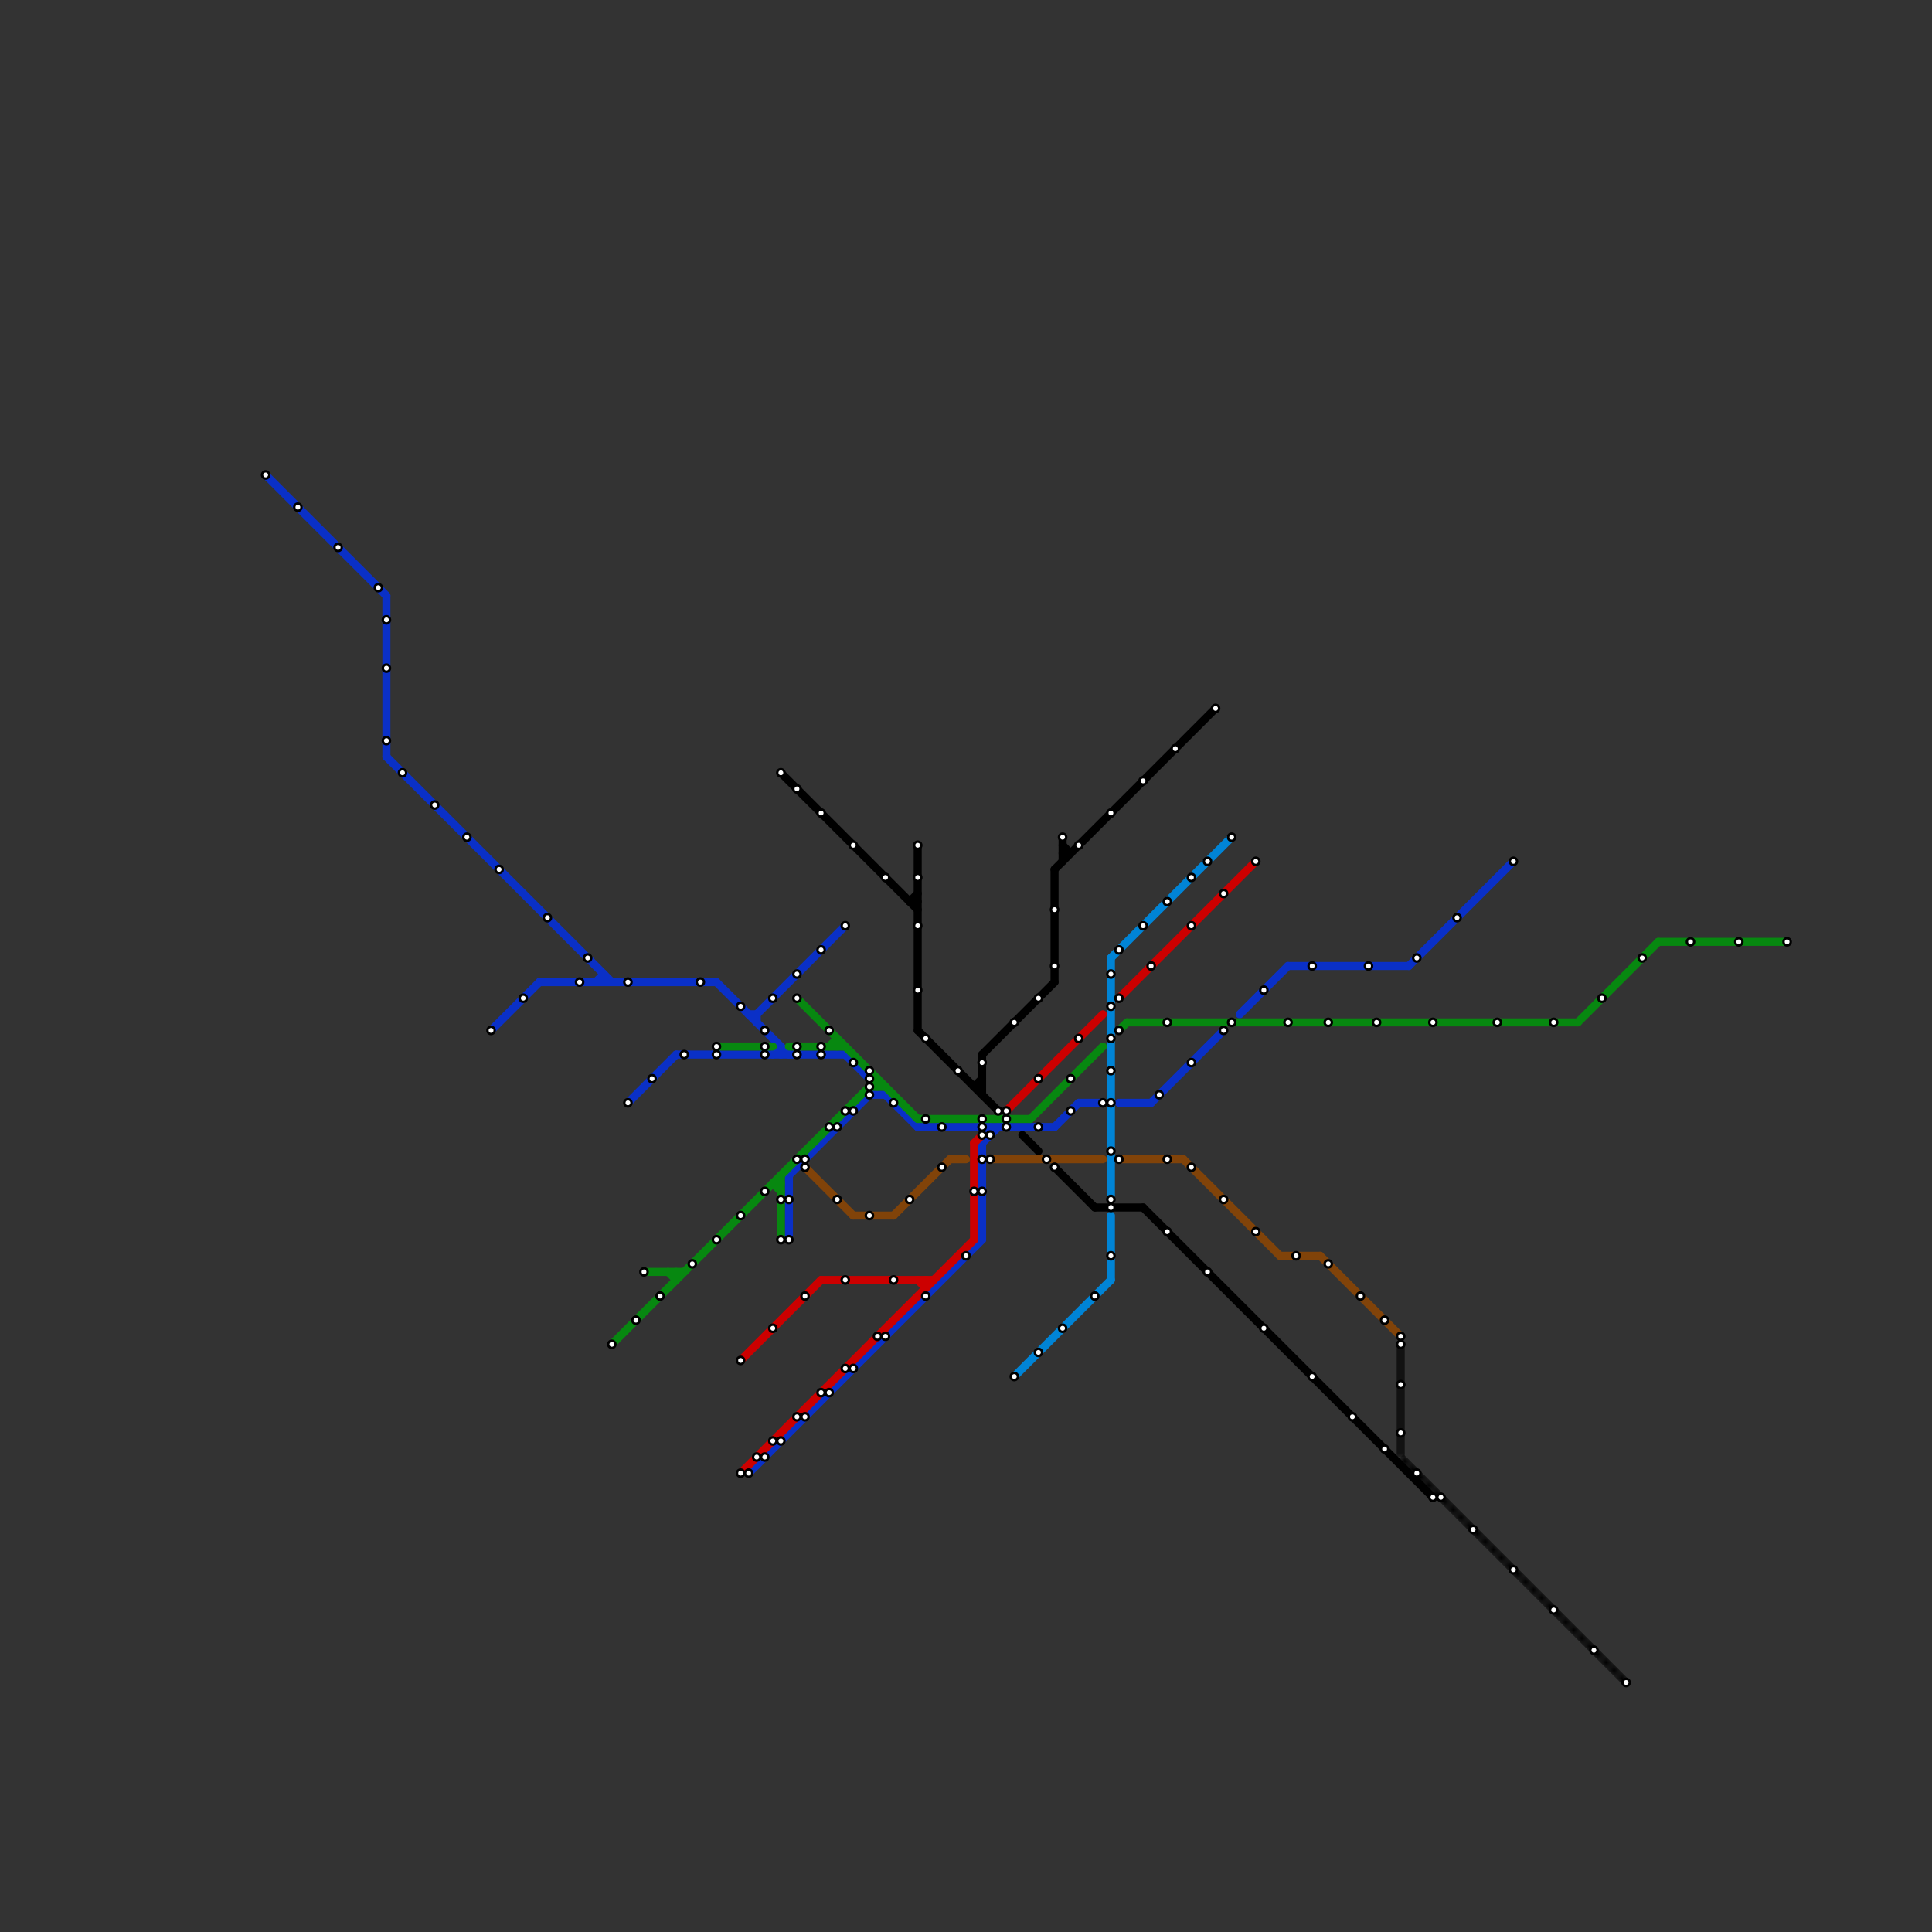 
<svg version="1.1" xmlns="http://www.w3.org/2000/svg" viewBox="0 0 240 240">
<rect x="0" y="0" width="240" height="240" fill="#333333" stroke="none"/>
<style>text { font: 1px Helvetica; font-weight: 600; white-space: pre; dominant-baseline: central; } line { stroke-width: 1; fill: none; stroke-linecap: round; stroke-linejoin: round; } .c0 { stroke: #814309 } .c1 { stroke: #0a30c7 } .c2 { stroke: #078810 } .c3 { stroke: #cc0000 } .c4 { stroke: #0084d6 } .c5 { stroke: #000000 } .lho1 { stroke-width: 0.6; stroke-linecap: butt; }.w1 { stroke-width: 1; }.l6 { stroke-linecap: butt; }</style><defs><g id="wm-xf"><circle r="1.2" fill="#000"/><circle r="0.9" fill="#fff"/><circle r="0.6" fill="#000"/><circle r="0.3" fill="#fff"/></g><g id="wm"><circle r="0.6" fill="#000"/><circle r="0.3" fill="#fff"/></g></defs><line class="c0 " x1="147" y1="144" x2="159" y2="156"/><line class="c0 " x1="100" y1="145" x2="106" y2="151"/><line class="c0 " x1="159" y1="156" x2="164" y2="156"/><line class="c0 " x1="111" y1="151" x2="118" y2="144"/><line class="c0 " x1="118" y1="144" x2="120" y2="144"/><line class="c0 " x1="106" y1="151" x2="111" y2="151"/><line class="c0 " x1="123" y1="144" x2="137" y2="144"/><line class="c0 " x1="164" y1="156" x2="174" y2="166"/><line class="c0 " x1="139" y1="144" x2="147" y2="144"/><line class="c1 " x1="122" y1="142" x2="124" y2="140"/><line class="c1 " x1="154" y1="126" x2="160" y2="120"/><line class="c1 " x1="74" y1="122" x2="75" y2="121"/><line class="c1 " x1="114" y1="140" x2="131" y2="140"/><line class="c1 " x1="89" y1="122" x2="98" y2="131"/><line class="c1 " x1="134" y1="137" x2="137" y2="137"/><line class="c1 " x1="48" y1="94" x2="76" y2="122"/><line class="c1 " x1="61" y1="128" x2="67" y2="122"/><line class="c1 " x1="123" y1="140" x2="123" y2="141"/><line class="c1 " x1="110" y1="136" x2="114" y2="140"/><line class="c1 " x1="93" y1="183" x2="122" y2="154"/><line class="c1 " x1="122" y1="140" x2="123" y2="141"/><line class="c1 " x1="143" y1="137" x2="152" y2="128"/><line class="c1 " x1="122" y1="142" x2="122" y2="154"/><line class="c1 " x1="48" y1="74" x2="48" y2="94"/><line class="c1 " x1="108" y1="136" x2="110" y2="136"/><line class="c1 " x1="160" y1="120" x2="175" y2="120"/><line class="c1 " x1="75" y1="121" x2="75" y2="122"/><line class="c1 " x1="84" y1="131" x2="105" y2="131"/><line class="c1 " x1="98" y1="146" x2="98" y2="154"/><line class="c1 " x1="94" y1="126" x2="105" y2="115"/><line class="c1 " x1="105" y1="131" x2="108" y2="134"/><line class="c1 " x1="175" y1="120" x2="188" y2="107"/><line class="c1 " x1="131" y1="140" x2="134" y2="137"/><line class="c1 " x1="33" y1="59" x2="48" y2="74"/><line class="c1 " x1="93" y1="126" x2="94" y2="126"/><line class="c1 " x1="67" y1="122" x2="89" y2="122"/><line class="c1 " x1="98" y1="146" x2="108" y2="136"/><line class="c1 " x1="78" y1="137" x2="84" y2="131"/><line class="c1 " x1="94" y1="126" x2="94" y2="127"/><line class="c1 " x1="96" y1="131" x2="97" y2="130"/><line class="c1 " x1="139" y1="137" x2="143" y2="137"/><line class="c1 " x1="97" y1="130" x2="97" y2="131"/><line class="c2 " x1="103" y1="130" x2="104" y2="129"/><line class="c2 " x1="140" y1="127" x2="196" y2="127"/><line class="c2 " x1="84" y1="158" x2="84" y2="159"/><line class="c2 " x1="97" y1="146" x2="97" y2="154"/><line class="c2 " x1="139" y1="128" x2="140" y2="127"/><line class="c2 " x1="83" y1="158" x2="84" y2="159"/><line class="c2 " x1="206" y1="117" x2="222" y2="117"/><line class="c2 " x1="98" y1="130" x2="105" y2="130"/><line class="c2 " x1="80" y1="158" x2="85" y2="158"/><line class="c2 " x1="96" y1="147" x2="97" y2="148"/><line class="c2 " x1="196" y1="127" x2="206" y2="117"/><line class="c2 " x1="108" y1="135" x2="110" y2="135"/><line class="c2 " x1="89" y1="130" x2="96" y2="130"/><line class="c2 " x1="128" y1="139" x2="137" y2="130"/><line class="c2 " x1="114" y1="139" x2="128" y2="139"/><line class="c2 " x1="109" y1="134" x2="109" y2="135"/><line class="c2 " x1="99" y1="124" x2="114" y2="139"/><line class="c2 " x1="96" y1="147" x2="97" y2="147"/><line class="c2 " x1="104" y1="129" x2="104" y2="130"/><line class="c2 " x1="76" y1="167" x2="109" y2="134"/><line class="c3 " x1="121" y1="142" x2="122" y2="141"/><line class="c3 " x1="115" y1="159" x2="115" y2="160"/><line class="c3 " x1="125" y1="138" x2="137" y2="126"/><line class="c3 " x1="121" y1="142" x2="121" y2="154"/><line class="c3 " x1="139" y1="124" x2="156" y2="107"/><line class="c3 " x1="102" y1="159" x2="116" y2="159"/><line class="c3 " x1="114" y1="159" x2="115" y2="160"/><line class="c3 " x1="92" y1="183" x2="121" y2="154"/><line class="c3 " x1="92" y1="169" x2="102" y2="159"/><line class="c4 " x1="138" y1="151" x2="138" y2="159"/><line class="c4 " x1="126" y1="171" x2="138" y2="159"/><line class="c4 " x1="138" y1="119" x2="153" y2="104"/><line class="c4 " x1="138" y1="119" x2="138" y2="149"/><line class="c5 " x1="97" y1="96" x2="114" y2="113"/><line class="c5 " x1="113" y1="112" x2="114" y2="112"/><line class="c5 " x1="132" y1="105" x2="133" y2="106"/><line class="c5 " x1="113" y1="112" x2="114" y2="111"/><line class="c5 " x1="122" y1="131" x2="122" y2="136"/><line class="c5 " x1="122" y1="131" x2="131" y2="122"/><line class="c5 " x1="132" y1="104" x2="132" y2="107"/><line class="c5 " x1="132" y1="106" x2="133" y2="106"/><line class="c5 " x1="121" y1="135" x2="122" y2="135"/><line class="c5 " x1="114" y1="105" x2="114" y2="128"/><line class="c5 " x1="114" y1="128" x2="124" y2="138"/><line class="c5 " x1="127" y1="141" x2="129" y2="143"/><line class="c5 " x1="131" y1="108" x2="131" y2="122"/><line class="c5 " x1="131" y1="145" x2="136" y2="150"/><line class="c5 " x1="136" y1="150" x2="142" y2="150"/><line class="c5 " x1="142" y1="150" x2="178" y2="186"/><line class="c5 " x1="121" y1="135" x2="122" y2="134"/><line class="c5 " x1="131" y1="108" x2="151" y2="88"/><mask id="k6-2-1" maskUnits="userSpaceOnUse"><line class="l6" x1="174" y1="181" x2="202" y2="209" stroke="#fff"/><line class="lho1" x1="174" y1="181" x2="202" y2="209" stroke="#000"/></mask><line class="c5 l6" x1="174" y1="181" x2="202" y2="209" mask="url(#k6-2-1)"/><mask id="k6-2-2" maskUnits="userSpaceOnUse"><line class="l6" x1="174" y1="167" x2="174" y2="181" stroke="#fff"/><line class="lho1" x1="174" y1="167" x2="174" y2="181" stroke="#000"/></mask><line class="c5 l6" x1="174" y1="167" x2="174" y2="181" mask="url(#k6-2-2)"/>

<use x="33" y="59" href="#wm"/><use x="37" y="63" href="#wm"/><use x="42" y="68" href="#wm"/><use x="47" y="73" href="#wm"/><use x="48" y="77" href="#wm"/><use x="48" y="83" href="#wm"/><use x="48" y="92" href="#wm"/><use x="50" y="96" href="#wm"/><use x="54" y="100" href="#wm"/><use x="58" y="104" href="#wm"/><use x="61" y="128" href="#wm"/><use x="62" y="108" href="#wm"/><use x="65" y="124" href="#wm"/><use x="68" y="114" href="#wm"/><use x="72" y="122" href="#wm"/><use x="73" y="119" href="#wm"/><use x="76" y="167" href="#wm"/><use x="78" y="122" href="#wm"/><use x="78" y="137" href="#wm"/><use x="79" y="164" href="#wm"/><use x="80" y="158" href="#wm"/><use x="81" y="134" href="#wm"/><use x="82" y="161" href="#wm"/><use x="85" y="131" href="#wm"/><use x="86" y="157" href="#wm"/><use x="87" y="122" href="#wm"/><use x="89" y="130" href="#wm"/><use x="89" y="131" href="#wm"/><use x="89" y="154" href="#wm"/><use x="92" y="125" href="#wm"/><use x="92" y="151" href="#wm"/><use x="92" y="169" href="#wm"/><use x="92" y="183" href="#wm"/><use x="93" y="183" href="#wm"/><use x="94" y="181" href="#wm"/><use x="95" y="128" href="#wm"/><use x="95" y="130" href="#wm"/><use x="95" y="131" href="#wm"/><use x="95" y="148" href="#wm"/><use x="95" y="181" href="#wm"/><use x="96" y="124" href="#wm"/><use x="96" y="165" href="#wm"/><use x="96" y="179" href="#wm"/><use x="97" y="96" href="#wm"/><use x="97" y="149" href="#wm"/><use x="97" y="154" href="#wm"/><use x="97" y="179" href="#wm"/><use x="98" y="149" href="#wm"/><use x="98" y="154" href="#wm"/><use x="99" y="98" href="#wm"/><use x="99" y="121" href="#wm"/><use x="99" y="124" href="#wm"/><use x="99" y="130" href="#wm"/><use x="99" y="131" href="#wm"/><use x="99" y="144" href="#wm"/><use x="99" y="176" href="#wm"/><use x="100" y="144" href="#wm"/><use x="100" y="145" href="#wm"/><use x="100" y="161" href="#wm"/><use x="100" y="176" href="#wm"/><use x="102" y="101" href="#wm"/><use x="102" y="118" href="#wm"/><use x="102" y="130" href="#wm"/><use x="102" y="131" href="#wm"/><use x="102" y="173" href="#wm"/><use x="103" y="128" href="#wm"/><use x="103" y="140" href="#wm"/><use x="103" y="173" href="#wm"/><use x="104" y="140" href="#wm"/><use x="104" y="149" href="#wm"/><use x="105" y="115" href="#wm"/><use x="105" y="138" href="#wm"/><use x="105" y="159" href="#wm"/><use x="105" y="170" href="#wm"/><use x="106" y="105" href="#wm"/><use x="106" y="132" href="#wm"/><use x="106" y="138" href="#wm"/><use x="106" y="170" href="#wm"/><use x="108" y="133" href="#wm"/><use x="108" y="134" href="#wm"/><use x="108" y="135" href="#wm"/><use x="108" y="136" href="#wm"/><use x="108" y="151" href="#wm"/><use x="109" y="166" href="#wm"/><use x="110" y="109" href="#wm"/><use x="110" y="166" href="#wm"/><use x="111" y="137" href="#wm"/><use x="111" y="159" href="#wm"/><use x="113" y="149" href="#wm"/><use x="114" y="105" href="#wm"/><use x="114" y="109" href="#wm"/><use x="114" y="115" href="#wm"/><use x="114" y="123" href="#wm"/><use x="115" y="129" href="#wm"/><use x="115" y="139" href="#wm"/><use x="115" y="161" href="#wm"/><use x="117" y="140" href="#wm"/><use x="117" y="145" href="#wm"/><use x="119" y="133" href="#wm"/><use x="120" y="156" href="#wm"/><use x="121" y="148" href="#wm"/><use x="122" y="132" href="#wm"/><use x="122" y="139" href="#wm"/><use x="122" y="140" href="#wm"/><use x="122" y="141" href="#wm"/><use x="122" y="144" href="#wm"/><use x="122" y="148" href="#wm"/><use x="123" y="141" href="#wm"/><use x="123" y="144" href="#wm"/><use x="124" y="138" href="#wm"/><use x="125" y="138" href="#wm"/><use x="125" y="139" href="#wm"/><use x="125" y="140" href="#wm"/><use x="126" y="127" href="#wm"/><use x="126" y="171" href="#wm"/><use x="129" y="124" href="#wm"/><use x="129" y="134" href="#wm"/><use x="129" y="140" href="#wm"/><use x="129" y="168" href="#wm"/><use x="130" y="144" href="#wm"/><use x="131" y="113" href="#wm"/><use x="131" y="120" href="#wm"/><use x="131" y="145" href="#wm"/><use x="132" y="104" href="#wm"/><use x="132" y="165" href="#wm"/><use x="133" y="134" href="#wm"/><use x="133" y="138" href="#wm"/><use x="134" y="105" href="#wm"/><use x="134" y="129" href="#wm"/><use x="136" y="161" href="#wm"/><use x="137" y="137" href="#wm"/><use x="138" y="101" href="#wm"/><use x="138" y="121" href="#wm"/><use x="138" y="125" href="#wm"/><use x="138" y="129" href="#wm"/><use x="138" y="133" href="#wm"/><use x="138" y="137" href="#wm"/><use x="138" y="143" href="#wm"/><use x="138" y="149" href="#wm"/><use x="138" y="150" href="#wm"/><use x="138" y="156" href="#wm"/><use x="139" y="118" href="#wm"/><use x="139" y="124" href="#wm"/><use x="139" y="128" href="#wm"/><use x="139" y="144" href="#wm"/><use x="142" y="97" href="#wm"/><use x="142" y="115" href="#wm"/><use x="143" y="120" href="#wm"/><use x="144" y="136" href="#wm"/><use x="145" y="112" href="#wm"/><use x="145" y="127" href="#wm"/><use x="145" y="144" href="#wm"/><use x="145" y="153" href="#wm"/><use x="146" y="93" href="#wm"/><use x="148" y="109" href="#wm"/><use x="148" y="115" href="#wm"/><use x="148" y="132" href="#wm"/><use x="148" y="145" href="#wm"/><use x="150" y="107" href="#wm"/><use x="150" y="158" href="#wm"/><use x="151" y="88" href="#wm"/><use x="152" y="111" href="#wm"/><use x="152" y="128" href="#wm"/><use x="152" y="149" href="#wm"/><use x="153" y="104" href="#wm"/><use x="153" y="127" href="#wm"/><use x="156" y="107" href="#wm"/><use x="156" y="153" href="#wm"/><use x="157" y="123" href="#wm"/><use x="157" y="165" href="#wm"/><use x="160" y="127" href="#wm"/><use x="161" y="156" href="#wm"/><use x="163" y="120" href="#wm"/><use x="163" y="171" href="#wm"/><use x="165" y="127" href="#wm"/><use x="165" y="157" href="#wm"/><use x="168" y="176" href="#wm"/><use x="169" y="161" href="#wm"/><use x="170" y="120" href="#wm"/><use x="171" y="127" href="#wm"/><use x="172" y="164" href="#wm"/><use x="172" y="180" href="#wm"/><use x="174" y="166" href="#wm"/><use x="174" y="167" href="#wm"/><use x="174" y="172" href="#wm"/><use x="174" y="178" href="#wm"/><use x="176" y="119" href="#wm"/><use x="176" y="183" href="#wm"/><use x="178" y="127" href="#wm"/><use x="178" y="186" href="#wm"/><use x="179" y="186" href="#wm"/><use x="181" y="114" href="#wm"/><use x="183" y="190" href="#wm"/><use x="186" y="127" href="#wm"/><use x="188" y="107" href="#wm"/><use x="188" y="195" href="#wm"/><use x="193" y="127" href="#wm"/><use x="193" y="200" href="#wm"/><use x="198" y="205" href="#wm"/><use x="199" y="124" href="#wm"/><use x="202" y="209" href="#wm"/><use x="204" y="119" href="#wm"/><use x="210" y="117" href="#wm"/><use x="216" y="117" href="#wm"/><use x="222" y="117" href="#wm"/>
</svg>

